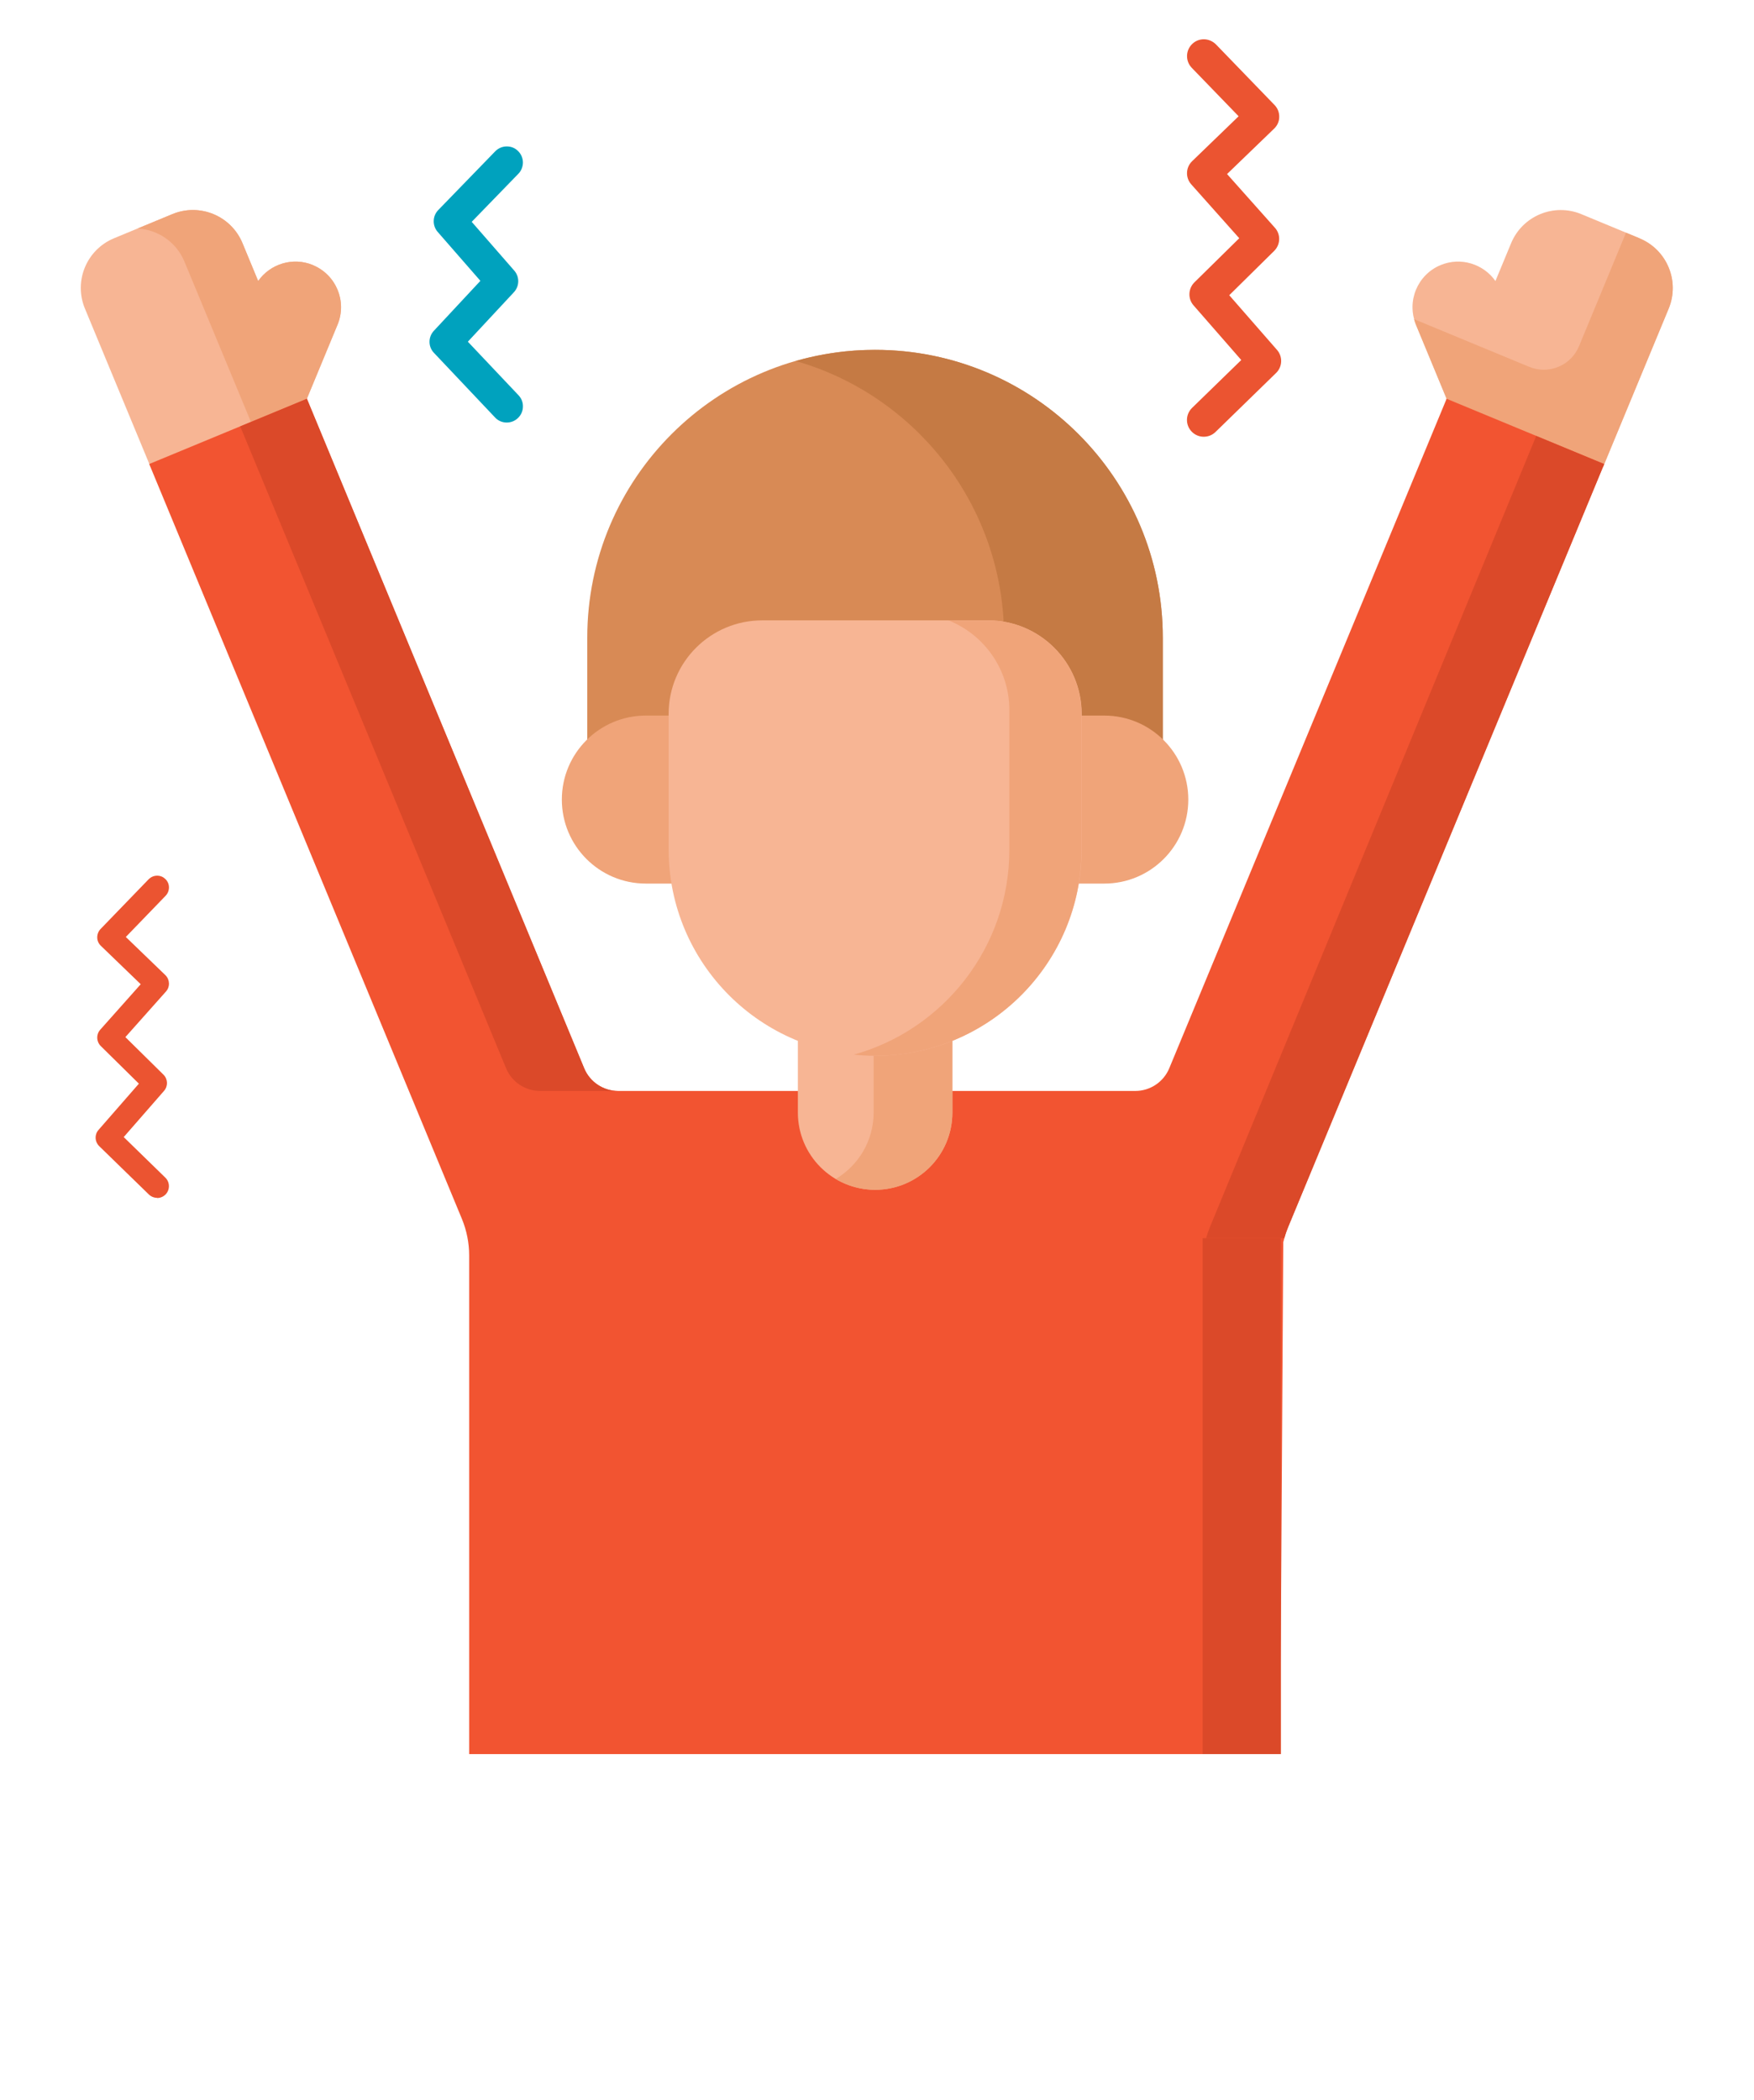 <?xml version="1.0" encoding="UTF-8"?>
<svg id="Layer_2" data-name="Layer 2" xmlns="http://www.w3.org/2000/svg" xmlns:xlink="http://www.w3.org/1999/xlink" viewBox="0 0 200.05 239.5">
  <defs>
    <clipPath id="clippath">
      <rect width="200.05" height="200.05" style="fill: none;"/>
    </clipPath>
  </defs>
  <g id="Layer_1-2" data-name="Layer 1">
    <g style="clip-path: url(#clippath);">
      <g>
        <path d="m164.99,45.47l-.07.36,17.91,7.42,7.49-18.07c1.29-3.12-.19-6.7-3.31-8l-6.66-2.76c-3.12-1.29-6.7.19-8,3.31l-1.79,4.32c-1.37-1.95-3.95-2.77-6.25-1.82-2.65,1.1-3.91,4.14-2.81,6.79l3.5,8.45Z" style="fill: #f7b594;"/>
        <path d="m187,27.18l-1.55-.64-5.36,12.95c-.92,2.21-3.45,3.26-5.67,2.35l-13.14-5.44c.06.21.12.43.21.64l3.5,8.45-.07.36,17.91,7.42,7.49-18.07c1.29-3.12-.19-6.7-3.31-8h0Z" style="fill: #f0a479;"/>
        <path d="m35.01,45.47l.07.36-17.91,7.42-7.49-18.07c-1.29-3.12.19-6.7,3.31-8l6.66-2.76c3.12-1.29,6.7.19,8,3.31l1.79,4.32c1.37-1.95,3.95-2.77,6.25-1.82,2.65,1.1,3.91,4.14,2.81,6.79l-3.5,8.45Z" style="fill: #f7b594;"/>
        <path d="m35.69,30.23c-2.29-.95-4.88-.13-6.24,1.82l-1.79-4.32c-1.29-3.12-4.87-4.61-8-3.31l-3.96,1.64c2.28.13,4.39,1.51,5.33,3.76l7.59,18.3,6.38-2.64,3.5-8.45c1.1-2.65-.16-5.69-2.82-6.79h0Z" style="fill: #f0a479;"/>
        <path d="m146.37,141.64c.14-.57.31-1.14.54-1.69l36.05-87.03-17.97-7.44-31.63,76.35c-.65,1.57-2.18,2.59-3.88,2.59h-21.31v2.17c0,4.46-3.35,8.35-7.8,8.65-4.88.33-8.95-3.55-8.95-8.35v-2.47h-20.92c-1.7,0-3.23-1.02-3.88-2.59l-31.63-76.35-17.97,7.44,35.67,86.11c.54,1.32.82,2.73.82,4.15v70.73h92.56v-24.29l.29-47.97Z" style="fill: #f25431;"/>
        <rect x="137.17" y="141.21" width="8.91" height="72.69" style="fill: #db4929;"/>
        <path d="m146.09,227.53v-14.07H53.53v23.43c0,1.44,1.17,2.6,2.6,2.6h87.35c1.44,0,2.6-1.17,2.6-2.6v-9.36" style="fill: #554e56;"/>
        <rect x="137.17" y="213.46" width="8.91" height="14.07" style="fill: #433f43;"/>
        <path d="m57.72,121.83c.65,1.57,2.18,2.59,3.88,2.59h8.91c-1.7,0-3.23-1.02-3.88-2.59l-31.62-76.35-7.61,3.15,30.32,73.2Z" style="fill: #db4929;"/>
        <path d="m146.48,141.21c.12-.43.26-.84.43-1.25l36.05-87.03-7.75-3.21-37.22,90.24c-.17.41-.31.83-.43,1.25h8.91Z" style="fill: #db4929;"/>
        <path d="m99.81,119.97c-3.11,0-6.09-.61-8.81-1.73v8.64c0,4.87,3.94,8.81,8.81,8.81s8.81-3.94,8.81-8.81v-8.64c-2.72,1.12-5.7,1.73-8.81,1.73h0Z" style="fill: #f7b594;"/>
        <path d="m99.81,119.97c-.06,0-.11,0-.17,0v6.92c0,3.22-1.74,6.03-4.32,7.57,1.32.78,2.85,1.24,4.49,1.24,4.86,0,8.81-3.94,8.81-8.81v-8.64c-2.72,1.12-5.7,1.73-8.81,1.73h0Z" style="fill: #f0a479;"/>
        <path d="m73.66,82.04h3.03v-.62c0-5.65,4.6-10.24,10.24-10.24h25.75c5.65,0,10.24,4.6,10.24,10.24v.62h3.03c2.63,0,5,1.12,6.67,2.91v-12.23c0-18.12-14.69-32.82-32.82-32.82s-32.82,14.69-32.82,32.82v12.23c1.67-1.78,4.04-2.91,6.67-2.91h0Z" style="fill: #d88a55;"/>
        <path d="m99.81,39.9c-3.14,0-6.17.45-9.05,1.27,13.3,3.81,23.14,15.79,23.73,30.17,4.78.86,8.43,5.05,8.43,10.08v.62h3.03c2.63,0,5,1.12,6.67,2.91v-12.23c0-18.12-14.69-32.82-32.82-32.82h0Z" style="fill: #c57a44;"/>
        <path d="m76.69,96.86v-15.25h-3.03c-5.29,0-9.58,4.29-9.58,9.58s4.29,9.58,9.58,9.58h3.36c-.22-1.27-.34-2.58-.34-3.91h0Z" style="fill: #f0a479;"/>
        <path d="m125.95,81.61h-3.03v15.25c0,1.33-.12,2.64-.34,3.91h3.37c5.29,0,9.58-4.29,9.58-9.58s-4.29-9.58-9.58-9.58h0Z" style="fill: #f0a479;"/>
        <path d="m99.81,120.41c-13.01,0-23.55-10.54-23.55-23.55v-15.44c0-5.9,4.78-10.67,10.68-10.67h25.75c5.9,0,10.68,4.78,10.68,10.67v15.44c0,13-10.54,23.55-23.55,23.55h0Z" style="fill: #f7b594;"/>
        <path d="m112.68,70.75h-4.51c4.07,1.62,6.95,5.59,6.95,10.23v15.92c0,11.14-7.51,20.53-17.74,23.38.8.08,1.6.13,2.42.13,13,0,23.55-10.54,23.55-23.55v-15.44c0-5.9-4.78-10.67-10.68-10.67h0Z" style="fill: #f0a479;"/>
      </g>
      <path d="m137.29,49.81c-.52,0-1.01-.21-1.37-.58-.74-.76-.72-1.97.04-2.71l5.61-5.46-5.44-6.23c-.67-.76-.62-1.92.1-2.63l5.11-5.03-5.47-6.14c-.69-.77-.64-1.94.1-2.65l5.3-5.12-5.35-5.53c-.73-.76-.71-1.97.05-2.71.36-.35.83-.54,1.33-.54s1.01.21,1.38.58l6.68,6.91c.36.37.55.85.54,1.37,0,.51-.22.99-.59,1.34l-5.36,5.17,5.46,6.13c.68.76.64,1.92-.09,2.64l-5.12,5.05,5.45,6.24c.67.77.62,1.92-.11,2.63l-6.91,6.73c-.36.35-.84.54-1.34.54Z" style="fill: #eb5431;"/>
      <path d="m17.92,136.61c-.35,0-.69-.14-.94-.38l-5.67-5.52c-.51-.5-.55-1.31-.07-1.85l4.6-5.27-4.35-4.29c-.51-.51-.54-1.32-.06-1.86l4.62-5.19-4.55-4.39c-.26-.25-.41-.59-.41-.95s.13-.7.38-.96l5.48-5.67c.26-.26.6-.41.97-.41s.68.13.94.38c.26.25.41.59.41.95,0,.36-.13.7-.38.96l-4.54,4.7,4.51,4.35c.52.51.55,1.33.07,1.87l-4.63,5.2,4.34,4.28c.51.5.54,1.31.07,1.85l-4.6,5.27,4.75,4.63c.53.52.54,1.37.03,1.91-.26.26-.6.41-.97.41Z" style="fill: #eb5431;"/>
      <path d="m57.8,48.19c-.51,0-.99-.2-1.34-.58l-6.97-7.37c-.67-.7-.67-1.81,0-2.52l5.3-5.69-4.87-5.58c-.63-.72-.6-1.81.06-2.49l6.5-6.7c.35-.36.82-.56,1.32-.56s.94.18,1.28.52c.35.34.55.8.56,1.29,0,.49-.18.96-.52,1.31l-5.32,5.48,4.85,5.56c.62.71.61,1.77-.04,2.47l-5.25,5.64,5.78,6.11c.34.36.52.82.5,1.32-.01.49-.22.95-.58,1.29-.34.32-.79.5-1.27.5Z" style="fill: #00a2be;"/>
    </g>
  </g>
</svg>